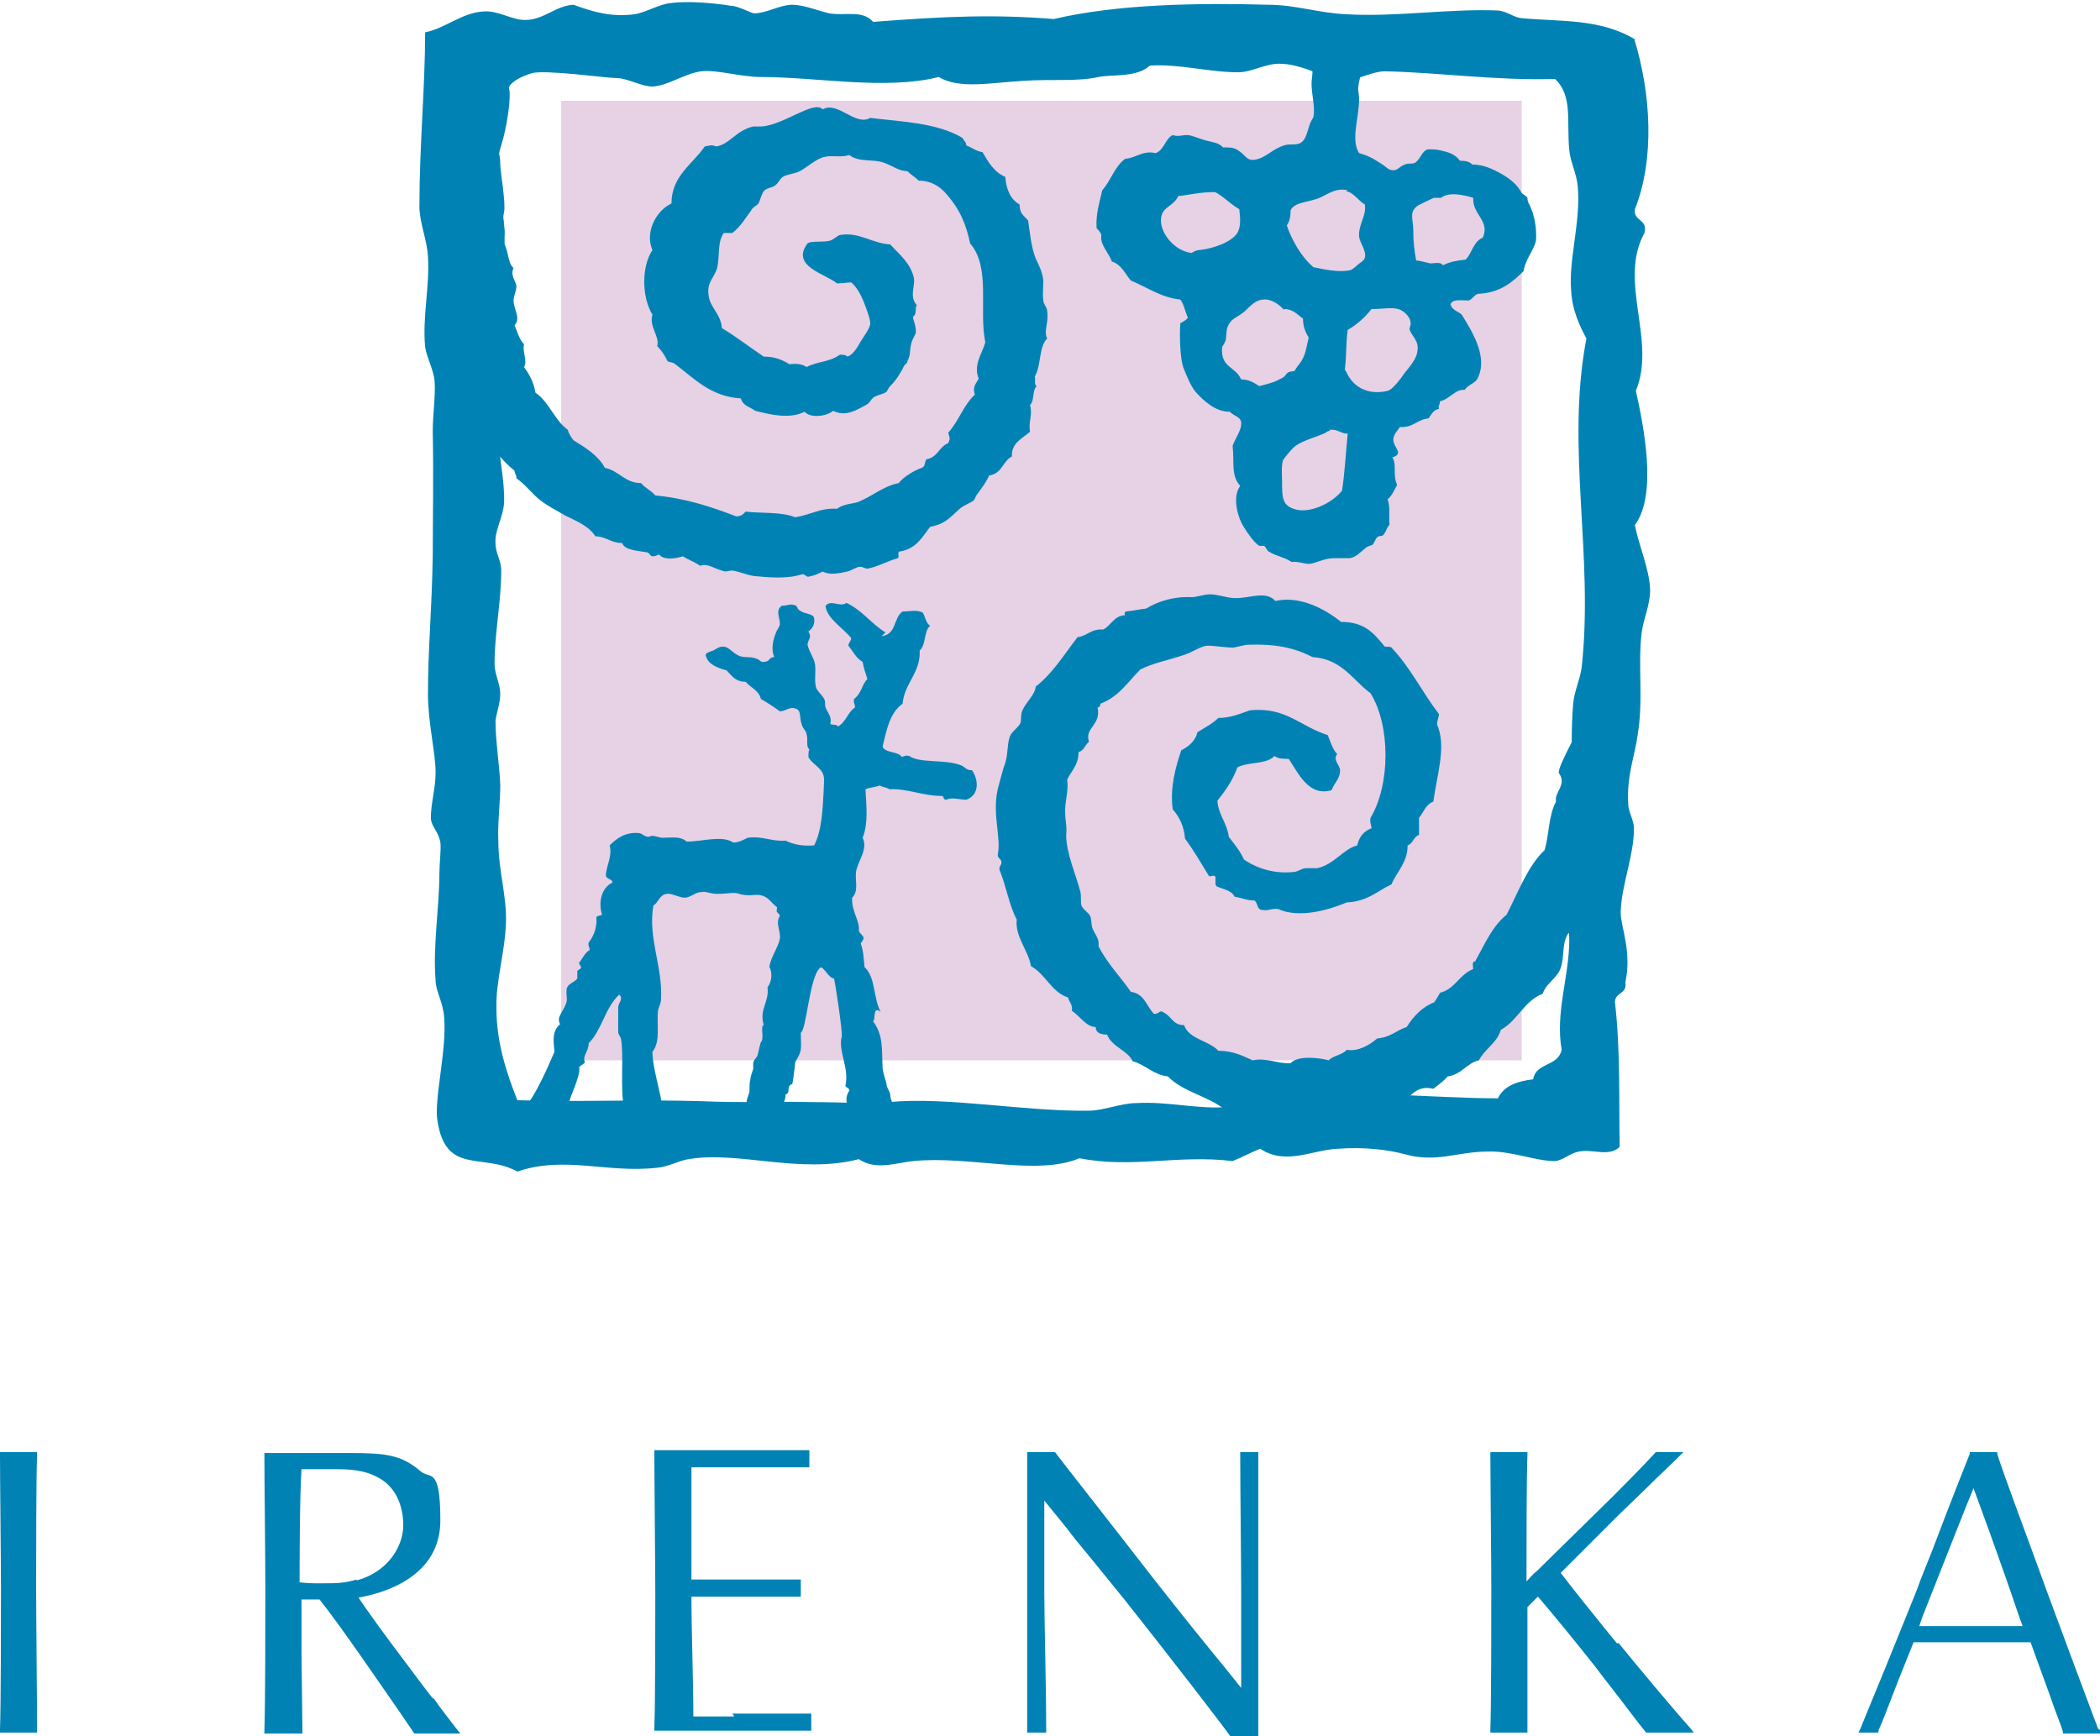 <?xml version="1.0" encoding="UTF-8"?>
<svg id="_レイヤー_2" data-name="レイヤー 2" xmlns="http://www.w3.org/2000/svg" viewBox="0 0 220.8 182.6">
  <defs>
    <style>
      .cls-1 {
        fill-rule: evenodd;
      }

      .cls-1, .cls-2 {
        fill: #0083b4;
      }

      .cls-3 {
        fill: #e7d1e5;
      }
    </style>
  </defs>
  <g id="_レイヤー_1-2" data-name="レイヤー 1">
    <g>
      <path class="cls-2" d="M3.9,152.7h-.3c-1,0-2.2,0-3.3,0h-.3s0,.3,0,.3c0,2.5.1,11.1.1,14s0,12.2-.1,14.9v.3s.3,0,.3,0c1.1,0,2.2,0,3.3,0h.3s0-.3,0-.3c0-2.6-.1-11.9-.1-14.9s0-11.6.1-14v-.3Z"/>
      <path class="cls-2" d="M45.5,178.6c-1.1-1.4-2.2-2.9-3.1-4.1-1.6-2.1-4-5.4-4.7-6.5,2.9-.5,8.6-2.3,8.6-8.1s-1.1-4.3-2.1-5.2c-2-1.7-3.6-1.9-7.4-1.9s-2,0-3.1,0c-.8,0-1.6,0-2.1,0-1,0-1.9,0-2.5,0-.4,0-.7,0-1,0h-.3v.3c0,2.5.1,10.8.1,14s0,11.8-.1,14.9v.3s.3,0,.3,0c1.1,0,2.4,0,3.4,0h.3s-.1-8.6-.1-8.6c0-.6,0-4.4,0-5.5h1.9c2.3,2.9,6.1,8.5,8.4,11.8.6.9,1.1,1.6,1.5,2.2h0c0,.1.2.1.2.1,1.2,0,2.7,0,4.1,0h.6s-.4-.5-.4-.5c-.6-.8-1.5-1.9-2.4-3.2ZM37.5,166.1c-1.3.4-2.2.4-3.6.4s-1.3,0-2.4-.1c0-1.5,0-8.9.2-11.9,1.5,0,1.6,0,3.2,0s3.3,0,4.9.9c1.7.9,2.6,2.8,2.6,5s-1.6,4.9-4.9,5.8Z"/>
      <path class="cls-2" d="M77.2,180.5c-1.1,0-2.5,0-4.3,0,0-3.7-.2-9.1-.2-12.6h3.2c2.6,0,6.5,0,8,0h.3s0-1.8,0-1.8h-.3c-1.6,0-5.4,0-8,0h-3.2c0-3,0-8.1,0-11.8,2.9,0,9.1,0,12.1,0h.3s0-1.8,0-1.8h-.3c-1.5,0-5.2,0-8,0s-6.2,0-7.7,0h-.3s0,.3,0,.3c0,2.7.1,12,.1,14.8s0,11.7-.1,14.1v.3s.3,0,.3,0c1.5,0,5.7,0,7.9,0s6.5,0,8,0h.3s0-1.8,0-1.8h-.3c-1.6,0-5.4,0-8,0Z"/>
      <path class="cls-2" d="M130.7,152.7h-.3s0,.3,0,.3c0,3.3.1,11.3.1,14.4s0,5.2,0,10.1l-1.6-2c-2.3-2.8-4-4.9-7.7-9.6-4.8-6.2-9.3-11.9-10.2-13.1h0c0-.1-.2-.1-.2-.1-.8,0-1.8,0-2.5,0h-.3s0,.3,0,.3c0,1.2,0,4,0,6.9,0,3,0,6.1,0,7.5s0,4.5,0,7.6c0,2.9,0,5.7,0,6.9v.3h.3c.3,0,1.1,0,1.4,0h.3s0-.3,0-.3c0-4.5-.2-11.6-.2-14.5s0-1.5,0-2.6c0-1.7,0-4,0-7,1.3,1.6,2.3,2.8,3.2,4,1.4,1.7,2.8,3.4,5.3,6.5,4.6,5.8,10,12.8,11,14.2h0c0,.1.2.1.2.1.7,0,1.8,0,2.5,0h.3s0-.3,0-.3c0-1.2,0-4.1,0-7.1,0-3.1,0-6.3,0-7.8s0-4.6,0-7.6c0-2.8,0-5.6,0-6.8v-.3h-.3c-.3,0-1.1,0-1.4,0Z"/>
      <path class="cls-2" d="M170,172.8l-.9-1.1c-1.7-2.1-3.8-4.7-5-6.3l.2-.2c2-2,3.9-3.9,5.5-5.5,1.2-1.2,2.4-2.3,3.4-3.3,1.2-1.2,2.3-2.2,3.3-3.2l.5-.5h-2.9c-.8.9-3.8,4-6.8,6.9l-5.7,5.6c-.5.4-.8.8-1.1,1.1,0-3.5,0-11.1.1-13.3v-.3s-.3,0-.3,0c-1,0-2.2,0-3.3,0h-.3s0,.3,0,.3c0,2.4.1,11,.1,14s0,12.3-.1,14.9v.3s.3,0,.3,0c1.1,0,2.2,0,3.3,0h.3s0-.3,0-.3c0-1.3,0-4.7,0-7.9,0-1.7,0-3.5,0-5,.2-.2.3-.3.5-.5.1-.1.3-.3.6-.6,1.4,1.6,4.4,5.3,5.9,7.2.6.8,1.3,1.7,2,2.6,1.4,1.8,2.8,3.7,3.4,4.4h0c0,.1.2.1.2.1,1,0,2.5,0,4.2,0h.7s-.4-.5-.4-.5c-1.8-2-5.8-6.8-7.5-8.9Z"/>
      <path class="cls-2" d="M220.6,181.8c-.9-2.4-3.6-9.6-5.4-14.5-1.8-5-4.6-12.4-5.2-14.4v-.2c0,0-.3,0-.3,0-.7,0-1.7,0-2.4,0h-.2s0,.2,0,.2c-.5,1.3-2,5-3.5,9-.7,1.9-1.5,3.7-2.1,5.4-2,5-4.9,12.1-5.9,14.5l-.2.4h2.1v-.2c.5-1.1,1.2-3,2.1-5.3l1.6-4c.7,0,1.5,0,2.4,0,2,0,4.4,0,6.8,0,1,0,2,0,3.1,0,.7,1.9,1.4,3.9,2,5.5.6,1.8,1.2,3.2,1.4,3.9v.2c0,0,.3,0,.3,0,.9,0,2.3,0,3.4,0h.4s-.2-.4-.2-.4ZM212.8,171c-2.1,0-3.8,0-5.4,0s-3.6,0-5.6,0l.3-.9c2.5-6.3,4.6-11.7,5.4-13.6.7,1.9,2.7,7.3,4.8,13.5l.4,1.1Z"/>
    </g>
    <rect class="cls-3" x="59" y="10.6" width="101" height="100.9"/>
    <g>
      <path class="cls-1" d="M152.5,31.8c0,.8.8.9,1.2,1.3.9,1.5,2.8,4.3,1.7,6.6-.2.6-1,.7-1.4,1.3-1-.1-1.6,1-2.6,1.2,0,.4-.2.4-.1.8-.6.1-.8.6-1.1,1-1.2.1-1.6,1-3,.9-.2.3-.7.8-.7,1.3,0,.5.3.8.5,1.3,0,.4-.3.5-.6.6.5.8,0,1.8.5,2.9-.3.5-.5,1.1-1,1.5.3.9.1,1.6.2,2.7-.3.2-.3.7-.7,1.1-.1.1-.4,0-.6.2-.2.2-.3.6-.5.8-.2.1-.5.1-.8.4-.4.3-.9.9-1.6,1-.5,0-1.1,0-1.7,0-.9,0-1.8.5-2.5.6-.6,0-1.3-.3-1.9-.2-.7-.5-1.6-.6-2.4-1.1-.2-.1-.3-.5-.5-.6-.1,0-.4,0-.5,0-.6-.4-1.2-1.3-1.7-2.1-.5-.8-1.2-3-.3-4.2-1-1.1-.6-2.5-.8-4.2.2-.7,1-1.7.9-2.5-.1-.6-.7-.6-1.2-1.1-1.5,0-2.7-1.1-3.6-2.1-.5-.6-.9-1.6-1.3-2.6-.3-.9-.4-3.1-.3-4.6.3-.2.6-.3.8-.6-.3-.6-.4-1.4-.8-1.9-2-.2-3.5-1.3-5.2-2-.6-.7-1-1.7-2-2-.3-.9-1.3-1.8-1.1-2.8-.1-.3-.3-.5-.5-.7-.1-1.5.3-2.7.6-4,.9-1,1.3-2.5,2.4-3.3,1.2-.1,1.8-.9,3.2-.6.9-.3,1-1.5,1.8-1.9.5.2,1,0,1.5,0,.5,0,1.3.4,2.1.6.8.2,1.2.2,1.7.7.8,0,1.2,0,1.7.4.8.5.8,1.3,2.3.7.9-.4,1.6-1.2,2.8-1.4.4,0,.9,0,1.2-.1.7-.3.8-1.1,1.1-2,.1-.3.3-.6.4-.8.2-1.1-.2-2.3-.2-3.5,0-.4.1-.9.1-1.3,0-1.6-.7-3.1,0-4.4,1.2-.9,3-.6,4.2.1.2.7.7,1.2,1.2,1.7.5,1.4-.5,2.8-.6,4.4,0,.3.1.7.1,1.1,0,2-.9,4.3,0,5.7,1.1.3,1.7.7,2.6,1.3.3.2.5.5,1,.5.5,0,.5-.3,1.2-.6.5-.2.8,0,1.1-.2.6-.4.7-1.3,1.4-1.4.2,0,.8,0,1.2.1.9.2,1.6.4,2.1,1.1.6,0,1,.1,1.3.4,1.2,0,2.2.5,3.1,1,1,.6,1.6,1.1,2.1,2,.2.2.5.3.6.5,0,.1,0,.4.2.7.5,1,.8,2.4.7,3.8-.3,1.2-1.1,1.9-1.3,3.2-1.2,1.2-2.5,2.3-4.8,2.4-.4.1-.6.6-1,.7-.8,0-1.8-.2-1.9.5ZM141.7,20c-1.4-.3-2.3.6-3.2.9-1.2.4-2.4.4-2.8,1.2,0,.6-.1,1.2-.4,1.6.5,1.5,1.5,3.3,2.8,4.4,1,.2,2.7.6,3.9.3.1,0,.6-.4.8-.6.4-.3.6-.4.7-.7.2-.7-.5-1.5-.6-2.2-.1-1.3.8-2.2.6-3.4-.7-.4-1.2-1.3-2-1.4ZM151.5,20.8c-.2,0-.5,0-.7,0-.1,0-1.7.8-1.7.8-1,.7-.5,1.4-.5,2.7,0,1.1.1,2,.3,3.1.4,0,1,.2,1.5.3.4,0,1.1-.2,1.3.2.8-.4,1.5-.5,2.4-.6.7-.7.8-1.9,1.8-2.3.8-1.8-1.1-2.4-1-4.2-1-.3-2.7-.7-3.5.1ZM123.9,20.6c-.5,1.1-1.6,1.1-1.8,2.2-.3,1.5,1.3,3.6,3.2,3.8,0,0,.4-.3.8-.3,1.7-.2,3.4-.9,4-1.8.4-.7.3-1.6.2-2.5-.9-.5-2.3-1.9-2.7-1.8-1.3,0-2.7.3-3.5.4ZM135,32.6c-.4-.5-1.1-1-1.8-1.1-1.2-.1-1.7.7-2.4,1.3-.5.4-1.1.7-1.3.9-.6.7-.5,1-.6,1.9,0,.3-.3.7-.4.9-.2,2.2,1.4,2,2,3.4.9,0,1.4.4,1.9.7,1.2-.3,1.6-.4,2.5-.9.3-.2.3-.4.5-.5.2-.2.6-.1.7-.2.1-.1.3-.5.5-.7.7-.9.7-1.6,1-2.8-.3-.5-.6-1.1-.6-2-.6-.4-1-1-2-1ZM141.5,39c.9,2.1,2.8,2.5,4.4,2.1.5-.1,1.4-1.3,1.8-1.9.6-.7,1.2-1.5,1.3-2.1.3-1.3-.6-1.7-.8-2.5,0-.2.2-.5.1-.7,0-.6-.8-1.3-1.3-1.4-.7-.2-1.6,0-2.8,0-.7.9-1.5,1.6-2.5,2.2-.2,1.4-.1,2.5-.3,4.2ZM139.8,45.4c0-.2-.3,0-.4.1-.8.4-2.4.8-3.2,1.4-.4.3-1.2,1.3-1.3,1.5-.2.6-.1,1.7-.1,2.3,0,1.5,0,2.4,1.2,2.8,1.5.6,4-.5,5.1-1.9.3-1.9.4-4,.6-6-.8,0-1-.5-1.9-.4Z"/>
      <path class="cls-1" d="M92.7,66.9c1.6-.2,1.2-1.9,2.2-2.6.9,0,1.4-.2,2.1.1.3.4.3,1.1.8,1.4-.7.6-.4,2-1.1,2.6.1,2.4-1.6,3.4-1.8,5.6-1.4,1-1.7,2.9-2.1,4.5.2.7,1.7.5,2,1.1.4-.1.4-.2.8-.1,1.1.8,3.8.3,5.5,1,.4.2.5.5,1.1.5.7,1,.8,2.6-.6,3.1-.7,0-1.5-.3-2.1,0-.4,0-.2-.4-.5-.4-2,0-3.6-.8-5.5-.7-.2-.2-.7-.2-1-.4-.5.2-1.1.2-1.5.4.1,1.9.3,3.6-.3,5.1.6,1.2-.5,2.4-.7,3.6-.1,1,.3,2-.4,2.7-.1,1.4.8,2.4.7,3.4,0,.3.4.5.5.8,0,.3-.2.4-.3.6.3.9.3,1.5.4,2.5,1.2,1.1.9,3.3,1.7,4.7-.9-.7-.5.9-.8,1,1.1,1.5.9,2.9,1,4.9,0,.3.3,1.3.4,1.6,0,.5.3.7.4,1.2,0,.6.5,1.3.4,1.9,0,.8-.4,1.4-1.2,2-.6-.1-.9-.5-1.9-.3-.9-.9-2.6-2.6-1.6-4,0-.4-.5-.3-.4-.6.4-1.8-.8-3.6-.4-5.1.1-.6-.7-5.7-.8-6.1-.6,0-1.2-1.5-1.5-1.1-1.1,1-1.4,6.5-2,6.8,0,1.8.2,1.8-.6,3.1.1-.6-.2,2-.3,2.3-.7.2-.1.9-.7,1.1,0,1.2-1,1.7-1.8,2.2-.9,0-1.4,1-2.1.9-.5-.5-1-.4-1-1.1,0-.2.8-1.1.8-1.2,0-.3.2-.7.3-1.1,0-.5,0-1,.1-1.3,0-.3.2-.8.3-1.1,0-.7-.1-.7.4-1.3.1-.2.3-1.3.4-1.5.4-.4-.1-1.7.3-1.8-.5-1.7.6-2.4.4-4,.5-.6.5-1.6.2-2.1.1-1,.9-2,1.1-3,.1-.8-.5-1.6,0-2.4-.3-.6-.4-.1-.3-.9-.7-.5-.9-1.2-2-1.3-.5,0-.9.1-1.5,0-.3,0-.6-.2-1-.2-.5,0-1.1.1-1.8.1-.7,0-1.2-.3-1.6-.2-.7,0-1.2.6-1.8.6-.6,0-1.4-.5-1.9-.4-.8.1-.9,1-1.4,1.2-.6,3.5,1,6.4.8,9.9,0,.4-.2.7-.3,1.1-.2,1.5.3,3.3-.6,4.4,0,2.1,1.3,5.3,1.1,7.3-.4.3-.5.6-1,.6-.9,0-1-1.2-1.9-.9-.2-.6-.8-.9-1.2-1.3-.4-1.6,0-5.4-.3-7,0-.2-.3-.5-.3-.8,0-.8,0-1.8,0-2.6,0-.4.6-.9.1-1.3-1.5,1.4-1.8,3.7-3.2,5.1,0,.9-.7,1.3-.4,2-.1.2-.4.3-.6.5.2,1.1-1.3,3.6-1.3,4.7-.8.4-2.1.5-2.5,1.3-.8,0-1.3-.5-1.9-.4,0-.6.2-.9-.1-1.3,1.1-1,2.6-4.5,3.2-5.9-.1-1-.3-2.2.6-2.9-.5-.8.5-1.4.7-2.5,0-.5-.1-.9,0-1.3.2-.5.8-.6,1.1-1,0-.1,0-.5,0-.8,0,0,.4-.3.4-.3,0-.3-.4-.5-.1-.7.3-.4.5-.9,1-1.2,0-.3-.2-.4-.1-.8.6-.7.9-1.8.8-2.6,0-.2.4-.2.6-.3-.4-1.3-.1-2.8,1.1-3.4,0-.4-.7-.3-.7-.8.1-1.1.7-2,.4-3.1.7-.7,1.6-1.4,3-1.3.4,0,.5.3,1,.4.2,0,.3-.1.5-.1.3,0,.8.2,1,.2,1.1,0,1.9-.2,2.6.4,1.7,0,3.7-.7,4.9.1.6,0,1.1-.3,1.5-.5,1.7-.2,2.4.4,4,.3.8.4,1.8.6,3,.5.8-1.5.9-3.8,1-5.7,0-.5.1-1.2,0-1.6-.2-.9-1.3-1.3-1.6-2,0-.3,0-.6.1-.8-.4-.3-.1-1-.3-1.6,0-.3-.4-.6-.5-1-.3-.9,0-1.5-.7-1.7-.6-.2-1,.3-1.6.3-.7-.5-1.3-.9-2-1.3-.2-.9-1.1-1.2-1.6-1.8-1.1,0-1.5-.7-2-1.2-1.1-.3-2-.7-2.2-1.6,0-.3.6-.4.8-.5.4-.2.6-.4,1-.4.7,0,1,.7,1.8,1,.6.2,1.2,0,1.8.3.2,0,.4.4.7.3.7,0,.5-.5,1.1-.5-.3-.8-.2-1.6.2-2.6.1-.3.4-.6.4-.9,0-.7-.5-1.4.2-1.9.5,0,.9-.2,1.2-.1.6.1.3.4.7.6.5.4,1.4.3,1.5.8.1.7-.2,1.1-.6,1.4.4.7,0,.7-.1,1.4.2.8.7,1.4.8,2.1.1.8-.1,1.6.1,2.4.2.5.7.8.9,1.3.1.2,0,.5.1.8.2.5.7,1,.5,1.7.1.2.7,0,.8.3.9-.5,1-1.5,1.8-2,0-.4-.2-.5-.1-.9.8-.6.8-1.5,1.4-2.1-.2-.6-.4-1.2-.5-1.8-.7-.4-1-1.1-1.5-1.7,0-.3.3-.5.3-.8-.9-1.1-2.6-2.1-2.7-3.4.6-.7,1.5.2,2.2-.3,1.7.8,2.6,2.2,4.1,3.1Z"/>
      <path class="cls-1" d="M45.8,20.2c.6-.1,1-.4,1.1-.9.8.5,1.4-.6,2.1-.2.5-.4-2.1-5.1-1.8-5.7.8-.1,2.2-1.2,2.8-1.4.6.2.4,3,1.4,2.8,1,.6,1.2,1.4,1.2,2.5,0,.7.6,4.1.4,5-.3,1.2.4,2-.2,3.1.7.6.5,2.2,1.2,2.8-.4.7.3,1.5.3,1.9,0,.5-.3,1-.3,1.5,0,.9.8,1.9.1,2.6.3.7.5,1.5,1,2-.2.9.4,1.7,0,2.4.5.7,1,1.5,1.2,2.7,1.4.9,2,2.9,3.4,3.9.1.4.3.7.6,1.1,1.3.8,2.6,1.6,3.3,2.9,1.5.3,2.1,1.6,3.8,1.6.4.5,1.1.8,1.5,1.3,3.2.3,5.9,1.2,8.5,2.2.6,0,.8-.3,1-.5,1.6.2,3.8,0,5.2.6,1.8-.3,2.6-1,4.4-.9.7-.5,1.5-.5,2.2-.7,1.5-.6,2.7-1.7,4.3-2,.5-.7,1.8-1.4,2.4-1.6.4-.1.3-.6.5-.9,1.2-.2,1.3-1.3,2.3-1.7.2-.5.2-.4,0-1.1,1.1-1.2,1.6-2.9,2.8-4-.3-.9.2-1.2.4-1.7-.6-1.4.4-2.7.7-3.8-.7-3.3.6-7.9-1.6-10.4-.4-1.9-1-3.5-2.5-5.2-.6-.7-1.5-1.4-2.9-1.4-.4-.4-.8-.6-1.2-1-.9,0-1.6-.6-2.5-.9-1.1-.4-2.6,0-3.6-.8-.9.3-1.8,0-2.6.2-.9.2-1.7,1-2.6,1.5-.6.3-1.3.3-1.8.6-.3.2-.4.6-.8.9-.4.3-.8.2-1.2.6-.2.3-.3.7-.5,1.2-.1.3-.6.4-.8.8-.6.8-1.1,1.7-2,2.4-.3,0-.6,0-.9,0-.7,1-.4,2.4-.7,3.7-.3,1-1.1,1.5-.9,2.8.1,1.3,1.3,2,1.4,3.5,1.5.9,2.9,2,4.4,3,1.1,0,1.9.3,2.7.8.8-.1,1.4,0,1.8.3,1.1-.6,2.4-.5,3.5-1.3.3,0,.6,0,.8.2.6-.2,1-.9,1.4-1.6.3-.5,1-1.4,1-1.9,0-.5-.4-1.5-.7-2.3-.3-.7-.7-1.5-1.3-2-.6,0-.7.1-1.5.1-1.2-1-4.9-1.8-3.1-4.2.3-.3,1.8-.1,2.4-.3.5-.2.8-.6,1.1-.6,2-.3,3.3.9,5.2,1,.9,1,2.2,2,2.5,3.6.1.9-.5,1.9.3,2.8-.2.1,0,.9-.3,1.1s.2.7.2,1.7c0,.3-.4.7-.5,1.3-.2.8,0,1-.4,1.8,0,.2-.2.3-.3.4-.4.8-.8,1.5-1.5,2.2-.2.2-.3.5-.4.6-.2.2-.8.3-1.2.5-.4.2-.5.6-.8.8-1.4.8-2.4,1.3-3.6.7-.7.6-2.4.8-3,.1-1.6.8-3.6.3-5.2-.1-.5-.4-1.3-.5-1.5-1.3-3.2-.2-4.9-2.1-6.9-3.6-.2-.2-.6-.2-.8-.3-.3-.6-.6-1.1-1.1-1.6.3-1-.9-2.1-.5-3.3-1.2-2-1.1-5.2,0-6.8-.8-1.8.3-4.1,2-4.9,0-2.9,2.2-4.1,3.5-6,.6-.1.7-.2,1.2,0,1.4-.2,2.1-1.7,3.9-2.1.3,0,.6,0,.9,0,2.4-.2,5.5-2.8,6.4-1.8,1.6-.9,3.4,1.8,5,.9,3.3.4,7,.5,9.7,2.1.1.3.4.4.4.8.6.2,1,.6,1.7.7.6,1,1.2,2.1,2.4,2.6.1,1.4.6,2.4,1.5,2.9,0,1,.5,1.2.9,1.7.2,1.3.3,2.7.8,4,.3.6.7,1.4.8,2.3,0,.7-.1,1.4,0,2.1,0,.4.4.7.4,1.1.2,1.3-.4,2,0,2.9-.9.9-.6,2.8-1.3,4,.1.3-.1.9.2,1-.5.5-.2,1.5-.7,2,.3,1.1-.2,1.7,0,2.8-.8.7-2,1.2-1.9,2.6-1,.5-1,1.8-2.4,2-.3.7-.7,1.2-1.2,1.9-.2.2-.3.6-.4.7-.3.3-1.1.5-1.6,1-.9.8-1.4,1.5-3,1.8-.8,1-1.4,2.3-3.2,2.6-.3,0,0,.6-.2.7-1.1.3-2.1.9-3.2,1.1-.3,0-.4-.2-.8-.2-.3,0-.9.4-1.3.5-.9.2-1.9.4-2.6,0-.4.2-.8.4-1.3.5-.5.2-.5-.3-.9-.2-1.2.4-2.8.4-4.7.2-.8,0-1.8-.5-2.6-.6-.4,0-.7.2-1.1,0-.8-.2-1.5-.8-2.3-.5-.5-.4-1.2-.6-1.8-1-.6.2-1.7.4-2.3,0-.4-.4-.2,0-.9,0-.2,0-.3-.3-.5-.4-1-.2-2.4-.2-2.7-1-1.2,0-1.7-.7-2.8-.7-.7-1.1-2-1.6-3.2-2.2-1-.6-1.7-.9-2.6-1.6-.8-.6-1.5-1.6-2.5-2.3,0-.4-.2-.5-.2-.8-2.8-2.2-4.3-6-6.2-9.2-.1-.4.1-.5,0-.8-.9-1.1-1-2.7-1.3-4.2-.2-.8-.6-1.5-.7-2.3-.2-1.2.1-2.3-.7-3,0-1.2.4-2.3.1-3.5,0-.4.2-.7.4-1-1-1.4-.8-3.3-.5-5Z"/>
      <path class="cls-1" d="M127.8,93c0-.3,0-.6,0-.8-.3-.3-.5.1-.7-.1-.8-1.3-1.6-2.7-2.5-3.9-.1-1.3-.6-2.3-1.3-3.1-.3-2.3.3-4.4.9-6.2.8-.4,1.5-1,1.7-1.9.8-.5,1.6-.9,2.2-1.5,1.2,0,2.2-.4,3.3-.8,3.8-.4,5.3,1.7,8.2,2.6.3.7.5,1.5,1,2-.5.6.3,1.2.3,1.7,0,.9-.6,1.3-.9,2.1-2.4.7-3.5-1.8-4.5-3.3-.6,0-1.1,0-1.5-.3-.8.9-2.8.6-3.9,1.2-.5,1.4-1.3,2.5-2.1,3.5.1,1.5,1,2.3,1.2,3.8.6.8,1.2,1.5,1.6,2.4,1.5,1,3.3,1.5,5.2,1.3.4,0,.9-.4,1.3-.4.4,0,.8,0,1.2,0,1.8-.4,2.7-2,4.2-2.4.2-.9.7-1.5,1.5-1.8,0-.3-.2-.6-.1-1.1,2.1-3.5,2.1-9.7,0-13.1-1.9-1.4-3-3.6-6.1-3.8-1.9-1-4-1.4-6.7-1.3-.5,0-1,.2-1.6.3-.9,0-2-.2-2.7-.2-.7,0-1.6.7-2.6,1-1.8.6-3.1.8-4.5,1.5-1.3,1.3-2.3,2.9-4.2,3.6,0,.2-.1.4-.3.4.4,1.9-1.4,2.1-.9,3.6-.4.3-.5.9-1.1,1.1,0,1.4-.8,2-1.2,2.9.2,1.2-.3,2.4-.2,3.6,0,.7.2,1.3.1,2.2,0,1.9,1,4.1,1.5,6,.1.5,0,1,.1,1.4.2.5.7.7.9,1.1.2.3.1,1,.3,1.4.3.7.7,1,.6,1.8.9,1.8,2.3,3.2,3.4,4.8,1.4.2,1.6,1.4,2.4,2.3.6.1.6-.5,1.1-.1.8.4.9,1.3,2.1,1.3.5,1.5,2.6,1.6,3.6,2.7,1.5,0,2.5.5,3.6,1,1.5-.3,2.7.4,4,.3.8-.9,3.3-.5,4-.3.5-.5,1.5-.6,1.9-1.1,1.2.2,2.4-.5,3.2-1.2,1.4-.1,2.1-.9,3.1-1.2.7-1.1,1.6-2.1,2.9-2.6.2-.3.4-.6.6-1,1.6-.4,2-1.9,3.5-2.5,0-.2-.2-.8.2-.8,1-1.8,1.8-3.7,3.3-4.9,1.2-2.3,2.2-5.1,4-6.8.5-1.7.4-3.6,1.2-5.1-.2-1,1.2-1.8.3-3-.2-.7,2.8-5.7,1.9-4.6.7-.6,0-4.3.7-4.8,1.2.5,1.2,5.4,2.4,5.9.4.2.5.7,1,1.1.5.4.2.8.5,1.5.2.4,0,1.7-.3,2.5-.4,2,.6,3.8-.7,4.7-.5,2.8-1.7,5.9-2.6,8.3-.2.2-.6.3-.9.4.3.5-.2.6-.2,1.3-2,.7-.8,3.5-2,4.9-.5.7-1.2,1.1-1.5,2-2,.8-2.6,2.8-4.4,3.8-.4,1.4-1.7,2-2.3,3.2-1.3.3-1.8,1.5-3.3,1.7-.4.5-1,.9-1.5,1.3-1.2-.3-1.9.2-2.5.8-2.1-.1-2.6,1.3-4.7,1.2-.3,0-.5.3-.7.4-2,.3-3.8.4-4.9.5-1.3-.5-1.9-.2-3.7-.3-.5,0-.6-.5-.9-.7-.5.1-.7.5-1.2.6-1.4.2-1.9-.4-3.3-.3-1.7-1.4-4.5-1.9-6-3.5-1.6-.2-2.3-1.2-3.7-1.6-.6-1.2-2.2-1.5-2.7-2.8-.7,0-1.2-.2-1.2-.8-1,0-1.7-1.2-2.5-1.7.1-.7-.3-.9-.4-1.4-1.8-.6-2.3-2.4-3.9-3.3-.3-1.7-1.7-3.1-1.5-4.9-.8-1.5-1.1-3.5-1.8-5.2-.1-.4.2-.5.2-.8,0-.4-.4-.4-.4-.8.4-1.8-.6-4.2,0-6.9.2-.7.5-2,.8-2.8.3-1,.2-2.1.5-2.8.2-.5.9-.9,1.1-1.4.1-.4,0-.9.2-1.3.4-.9,1.3-1.6,1.4-2.5,1.8-1.4,3-3.4,4.4-5.2,1-.1,1.4-.9,2.7-.8.8-.4,1.1-1.4,2.2-1.5.3,0-.2-.2.2-.4,1-.1,1.2-.2,2.1-.3,1.3-.8,3-1.3,4.8-1.2.5,0,1.3-.3,1.9-.3.9,0,1.8.4,2.7.4,1.6,0,3.2-.8,4.2.3,2.6-.6,5.3.9,6.9,2.2,2.6,0,3.5,1.3,4.6,2.6.3,0,.6,0,.7.1,2,2.1,3.3,4.8,5,7,0,.3-.2.6-.2,1.1,1,2.3,0,5.2-.4,8.1-.8.3-1,1.1-1.5,1.7,0,.8,0,1,0,1.8-.6.2-.6.9-1.2,1.1,0,1.8-1.1,2.7-1.7,4.1-1.5.7-2.5,1.8-4.7,1.9-1.9.8-5,1.7-7.2.7-.7-.1-1,.2-1.6.1-.7,0-.5-.7-.9-1-.8,0-1.4-.3-2.1-.4-.3-.7-1.3-.8-1.9-1.1Z"/>
      <path class="cls-1" d="M171.8,4c1.8,5.8,2.2,12.7.1,18-.2,1.3,1.4,1,1,2.5-2.8,5.1,1.3,11.3-.9,16.6.8,3.6,2.3,10.9-.1,14.1.4,2.2,1.5,4.5,1.6,6.8,0,1.7-.7,3-.9,4.6-.4,3.4.2,7-.4,10.6-.3,2.3-1.2,4.4-1,7.4,0,.7.6,1.7.6,2.5,0,2.9-1.3,5.9-1.4,8.8,0,1.6,1.2,4.1.5,7.4.2,1.3-1.1,1-1.1,2.1.6,5.1.4,10.7.5,15.2-1.1,1.1-2.8.2-4.3.5-1,.2-1.6.9-2.5,1-2.1,0-4.6-1.1-7.1-1-3.1,0-5.4,1.2-8.6.3-1.9-.5-4.3-.8-7.1-.6-2.7.1-5.5,1.8-8.2,0-1,.4-1.9.9-2.9,1.3-5.7-.7-10.6.8-16.1-.3-4.5,1.9-11.6-.3-17.5.3-1.9.2-3.9,1-5.7-.2-6.2,1.6-12.7-.9-17.9,0-.9.1-2.1.8-3.3.9-5.3.6-9.7-1.3-14.7.4-3.7-2-7.5.4-8.4-5.3-.4-2.2,1-7.5.7-10.9-.1-1.6-.9-2.8-.9-3.9-.3-3.6.4-7.7.4-11.3,0-.9.2-2.6.1-3.2-.2-1.2-.9-1.6-1-2.5,0-1.7.5-3.1.5-4.9,0-2-.8-5.2-.8-8.2,0-4.9.4-8.6.5-14.5,0-3.7.1-8.5,0-13.1,0-1.8.3-3.7.2-5.3-.1-1.2-.8-2.4-1-3.6-.3-3.2.5-6.4.3-9.5-.1-1.8-.9-3.6-.9-5.3,0-6.4.6-12.5.6-18.3,2.1-.4,3.9-2.1,6.2-2.2,1.5-.1,2.9.9,4.3.9,2,0,3.2-1.5,5.1-1.6,2.2.8,4,1.3,6.4,1,1.3-.2,2.6-1.1,4-1.2,1.6-.2,4.3,0,6.1.3.8,0,2.2.8,2.5.8,1.3,0,2.7-.9,4-.9,1.2,0,2.6.6,3.9.9,1.6.3,3.5-.4,4.6.9,7.8-.6,12.7-.8,19-.3,6.8-1.6,15.4-1.7,22.6-1.5,2.8,0,5.4.9,8.2,1,5.2.3,10.7-.6,15.8-.4.9,0,1.7.7,2.5.8,4.1.4,8.4,0,12.1,2.3ZM145.6,7.5c-1.3,0-2.8.9-4,.9-2.3,0-4.5-1.7-7.1-1.7-1.5,0-2.9.9-4.3.9-3.2,0-6.1-.9-9.3-.7-1.4,1.3-4.1.9-5.4,1.2-2.3.5-4.8.2-7.9.4-3.5.2-6.7.9-8.9-.4-5.6,1.4-12.8,0-18.6,0-2.3,0-4.7-.8-6.4-.6-1.9.3-3.4,1.5-5.1,1.6-1.2,0-2.6-.9-3.9-.9-1,0-7.4-.9-8.8-.5-2.2.7-2.4,1.5-2.4,1.5.3.9-.2,4.2-.8,6.1-.6,1.7-.2,3.5-.3,4.7,0,1.1.5,2.4.6,3.6.2,2.8-.2,4.6.1,6.7.5,3,.9,6.3.7,9.6,0,2.1-1.1,4.1-1.3,6.3-.1,1.8.6,4.3.5,6.7-.1,1.5-1,2.9-.9,4.2,0,1.1.6,1.8.6,2.9,0,3.3-.7,6.6-.7,9.8,0,1.1.6,2.1.6,3.2,0,.9-.4,2-.5,2.8,0,2.1.4,4.5.5,6.7,0,2-.3,4.1-.2,6,0,3,.9,5.8.8,8.5-.1,3.2-1.1,6.2-1,9.1,0,3.4,1,6.6,2.2,9.6,6.7.2,13-.1,19.3.1,4.5.2,8,0,11.8.1,3.4,0,5.2.2,7.9,0,6.2-.6,14.3,1,21.1.9,1.5,0,3.4-.8,5-.8,3.3-.2,6.6.7,9.7.4.9,0,2.6-.8,3.6-.9,8.1-1.1,17.7,0,24.7,0,.6-1.3,2-1.8,3.7-2,.3-1.8,2.6-1.3,3-3.1-.7-3.9.8-7.7.8-11.6,0-1.5-.6-3.1-.6-4.6,0-1.8.8-3.8.9-5.6.3-4.8-.3-9.6.1-14.5.1-1.4.7-2.5.9-3.9,1.3-11.9-1.7-23.1.5-34.6-.7-1.3-1.5-3-1.6-5-.3-3.2,1-7.2.7-10.9-.1-1.4-.8-2.7-.9-3.9-.3-3,.4-5.7-1.5-7.5-6.1.2-12.4-.7-17.9-.8Z"/>
    </g>
  </g>
</svg>